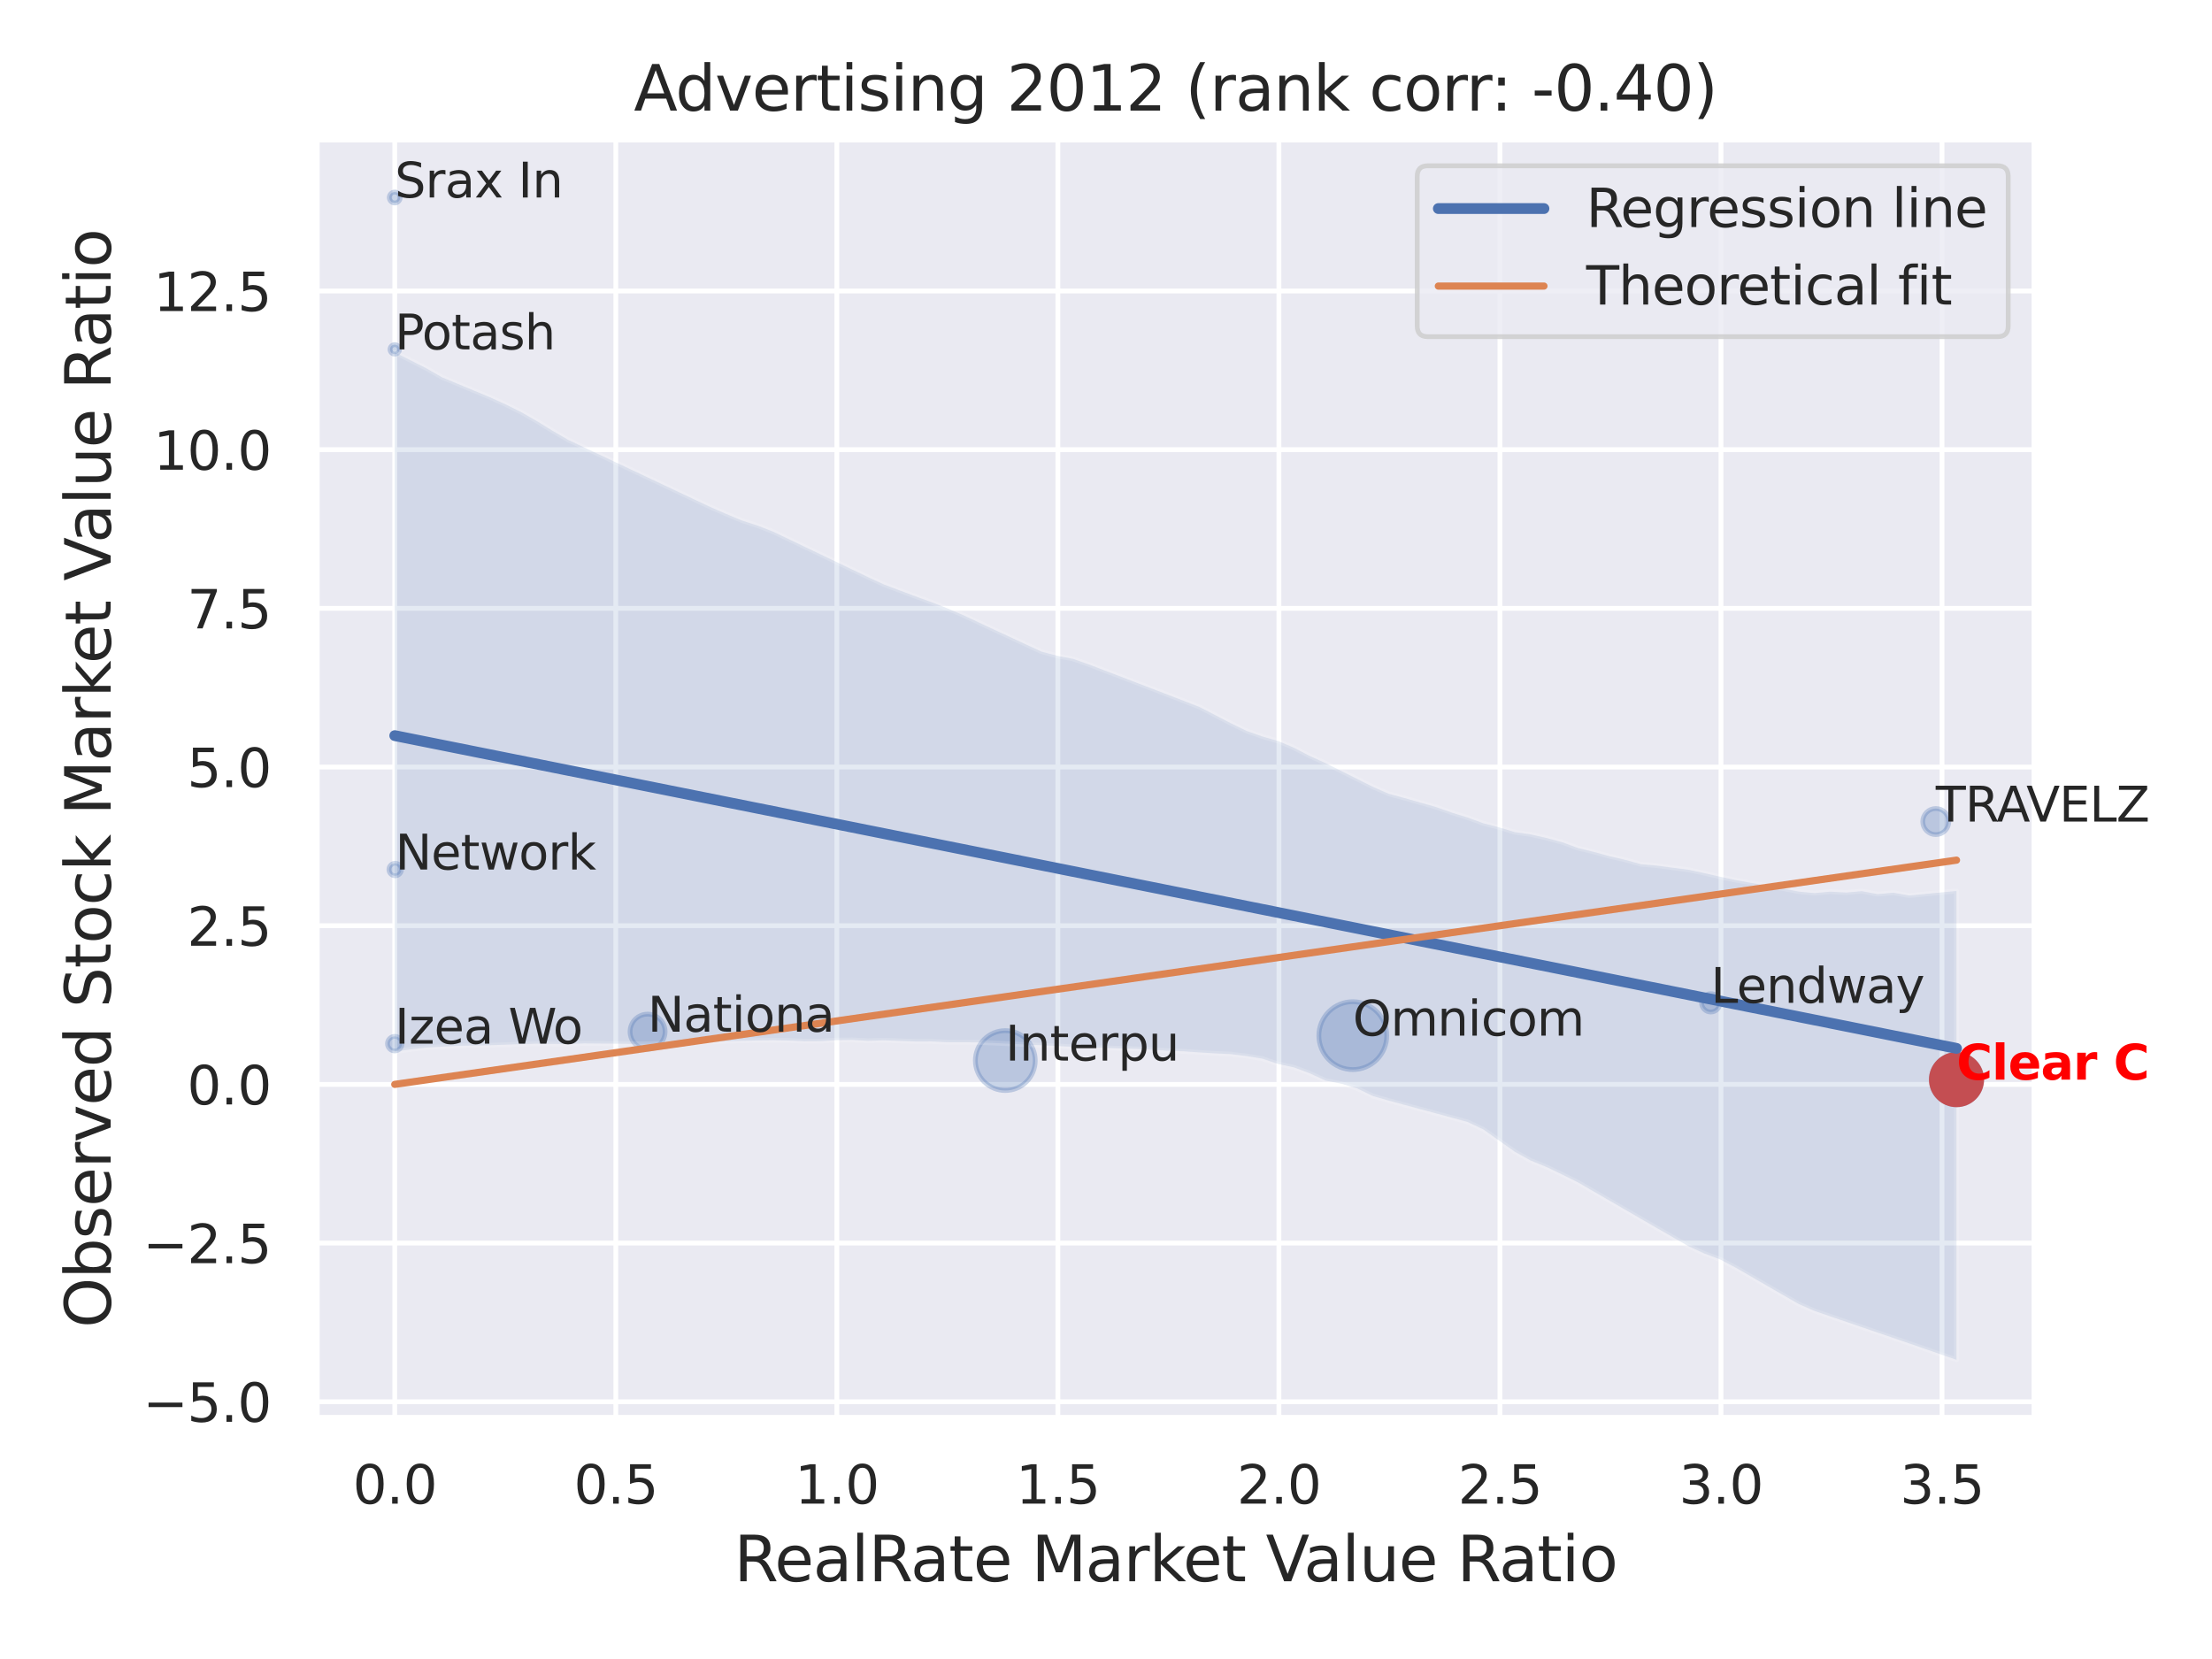 <?xml version="1.0" encoding="utf-8" standalone="no"?>
<!DOCTYPE svg PUBLIC "-//W3C//DTD SVG 1.1//EN"
  "http://www.w3.org/Graphics/SVG/1.1/DTD/svg11.dtd">
<svg xmlns:xlink="http://www.w3.org/1999/xlink" width="460.8pt" height="345.6pt" viewBox="0 0 460.8 345.6" xmlns="http://www.w3.org/2000/svg" version="1.1">
 <defs>
  <style type="text/css">*{stroke-linejoin: round; stroke-linecap: butt}</style>
 </defs>
 <g id="figure_1">
  <g id="patch_1">
   <path d="M 0 345.6 
L 460.8 345.6 
L 460.8 0 
L 0 0 
z
" style="fill: #ffffff"/>
  </g>
  <g id="axes_1">
   <g id="patch_2">
    <path d="M 65.97 295.38 
L 423.843 295.38 
L 423.843 29.04 
L 65.97 29.04 
z
" style="fill: #eaeaf2"/>
   </g>
   <g id="matplotlib.axis_1">
    <g id="xtick_1">
     <g id="line2d_1">
      <path d="M 82.237 295.38 
L 82.237 29.04 
" clip-path="url(#p76ff80b69b)" style="fill: none; stroke: #ffffff; stroke-linecap: round"/>
     </g>
     <g id="text_1">
      <!-- 0.0 -->
      <g style="fill: #262626" transform="translate(73.49 313.238) scale(0.11 -0.11)">
       <defs>
        <path id="DejaVuSans-30" d="M 2034 4250 
Q 1547 4250 1301 3770 
Q 1056 3291 1056 2328 
Q 1056 1369 1301 889 
Q 1547 409 2034 409 
Q 2525 409 2770 889 
Q 3016 1369 3016 2328 
Q 3016 3291 2770 3770 
Q 2525 4250 2034 4250 
z
M 2034 4750 
Q 2819 4750 3233 4129 
Q 3647 3509 3647 2328 
Q 3647 1150 3233 529 
Q 2819 -91 2034 -91 
Q 1250 -91 836 529 
Q 422 1150 422 2328 
Q 422 3509 836 4129 
Q 1250 4750 2034 4750 
z
" transform="scale(0.016)"/>
        <path id="DejaVuSans-2e" d="M 684 794 
L 1344 794 
L 1344 0 
L 684 0 
L 684 794 
z
" transform="scale(0.016)"/>
       </defs>
       <use xlink:href="#DejaVuSans-30"/>
       <use xlink:href="#DejaVuSans-2e" x="63.623"/>
       <use xlink:href="#DejaVuSans-30" x="95.41"/>
      </g>
     </g>
    </g>
    <g id="xtick_2">
     <g id="line2d_2">
      <path d="M 128.283 295.38 
L 128.283 29.04 
" clip-path="url(#p76ff80b69b)" style="fill: none; stroke: #ffffff; stroke-linecap: round"/>
     </g>
     <g id="text_2">
      <!-- 0.5 -->
      <g style="fill: #262626" transform="translate(119.536 313.238) scale(0.11 -0.11)">
       <defs>
        <path id="DejaVuSans-35" d="M 691 4666 
L 3169 4666 
L 3169 4134 
L 1269 4134 
L 1269 2991 
Q 1406 3038 1543 3061 
Q 1681 3084 1819 3084 
Q 2600 3084 3056 2656 
Q 3513 2228 3513 1497 
Q 3513 744 3044 326 
Q 2575 -91 1722 -91 
Q 1428 -91 1123 -41 
Q 819 9 494 109 
L 494 744 
Q 775 591 1075 516 
Q 1375 441 1709 441 
Q 2250 441 2565 725 
Q 2881 1009 2881 1497 
Q 2881 1984 2565 2268 
Q 2250 2553 1709 2553 
Q 1456 2553 1204 2497 
Q 953 2441 691 2322 
L 691 4666 
z
" transform="scale(0.016)"/>
       </defs>
       <use xlink:href="#DejaVuSans-30"/>
       <use xlink:href="#DejaVuSans-2e" x="63.623"/>
       <use xlink:href="#DejaVuSans-35" x="95.41"/>
      </g>
     </g>
    </g>
    <g id="xtick_3">
     <g id="line2d_3">
      <path d="M 174.329 295.38 
L 174.329 29.04 
" clip-path="url(#p76ff80b69b)" style="fill: none; stroke: #ffffff; stroke-linecap: round"/>
     </g>
     <g id="text_3">
      <!-- 1.0 -->
      <g style="fill: #262626" transform="translate(165.582 313.238) scale(0.11 -0.11)">
       <defs>
        <path id="DejaVuSans-31" d="M 794 531 
L 1825 531 
L 1825 4091 
L 703 3866 
L 703 4441 
L 1819 4666 
L 2450 4666 
L 2450 531 
L 3481 531 
L 3481 0 
L 794 0 
L 794 531 
z
" transform="scale(0.016)"/>
       </defs>
       <use xlink:href="#DejaVuSans-31"/>
       <use xlink:href="#DejaVuSans-2e" x="63.623"/>
       <use xlink:href="#DejaVuSans-30" x="95.41"/>
      </g>
     </g>
    </g>
    <g id="xtick_4">
     <g id="line2d_4">
      <path d="M 220.375 295.38 
L 220.375 29.04 
" clip-path="url(#p76ff80b69b)" style="fill: none; stroke: #ffffff; stroke-linecap: round"/>
     </g>
     <g id="text_4">
      <!-- 1.5 -->
      <g style="fill: #262626" transform="translate(211.628 313.238) scale(0.11 -0.11)">
       <use xlink:href="#DejaVuSans-31"/>
       <use xlink:href="#DejaVuSans-2e" x="63.623"/>
       <use xlink:href="#DejaVuSans-35" x="95.41"/>
      </g>
     </g>
    </g>
    <g id="xtick_5">
     <g id="line2d_5">
      <path d="M 266.42 295.38 
L 266.42 29.04 
" clip-path="url(#p76ff80b69b)" style="fill: none; stroke: #ffffff; stroke-linecap: round"/>
     </g>
     <g id="text_5">
      <!-- 2.0 -->
      <g style="fill: #262626" transform="translate(257.674 313.238) scale(0.11 -0.11)">
       <defs>
        <path id="DejaVuSans-32" d="M 1228 531 
L 3431 531 
L 3431 0 
L 469 0 
L 469 531 
Q 828 903 1448 1529 
Q 2069 2156 2228 2338 
Q 2531 2678 2651 2914 
Q 2772 3150 2772 3378 
Q 2772 3750 2511 3984 
Q 2250 4219 1831 4219 
Q 1534 4219 1204 4116 
Q 875 4013 500 3803 
L 500 4441 
Q 881 4594 1212 4672 
Q 1544 4750 1819 4750 
Q 2544 4750 2975 4387 
Q 3406 4025 3406 3419 
Q 3406 3131 3298 2873 
Q 3191 2616 2906 2266 
Q 2828 2175 2409 1742 
Q 1991 1309 1228 531 
z
" transform="scale(0.016)"/>
       </defs>
       <use xlink:href="#DejaVuSans-32"/>
       <use xlink:href="#DejaVuSans-2e" x="63.623"/>
       <use xlink:href="#DejaVuSans-30" x="95.41"/>
      </g>
     </g>
    </g>
    <g id="xtick_6">
     <g id="line2d_6">
      <path d="M 312.466 295.38 
L 312.466 29.04 
" clip-path="url(#p76ff80b69b)" style="fill: none; stroke: #ffffff; stroke-linecap: round"/>
     </g>
     <g id="text_6">
      <!-- 2.5 -->
      <g style="fill: #262626" transform="translate(303.72 313.238) scale(0.11 -0.11)">
       <use xlink:href="#DejaVuSans-32"/>
       <use xlink:href="#DejaVuSans-2e" x="63.623"/>
       <use xlink:href="#DejaVuSans-35" x="95.41"/>
      </g>
     </g>
    </g>
    <g id="xtick_7">
     <g id="line2d_7">
      <path d="M 358.512 295.38 
L 358.512 29.04 
" clip-path="url(#p76ff80b69b)" style="fill: none; stroke: #ffffff; stroke-linecap: round"/>
     </g>
     <g id="text_7">
      <!-- 3.0 -->
      <g style="fill: #262626" transform="translate(349.765 313.238) scale(0.11 -0.11)">
       <defs>
        <path id="DejaVuSans-33" d="M 2597 2516 
Q 3050 2419 3304 2112 
Q 3559 1806 3559 1356 
Q 3559 666 3084 287 
Q 2609 -91 1734 -91 
Q 1441 -91 1130 -33 
Q 819 25 488 141 
L 488 750 
Q 750 597 1062 519 
Q 1375 441 1716 441 
Q 2309 441 2620 675 
Q 2931 909 2931 1356 
Q 2931 1769 2642 2001 
Q 2353 2234 1838 2234 
L 1294 2234 
L 1294 2753 
L 1863 2753 
Q 2328 2753 2575 2939 
Q 2822 3125 2822 3475 
Q 2822 3834 2567 4026 
Q 2313 4219 1838 4219 
Q 1578 4219 1281 4162 
Q 984 4106 628 3988 
L 628 4550 
Q 988 4650 1302 4700 
Q 1616 4750 1894 4750 
Q 2613 4750 3031 4423 
Q 3450 4097 3450 3541 
Q 3450 3153 3228 2886 
Q 3006 2619 2597 2516 
z
" transform="scale(0.016)"/>
       </defs>
       <use xlink:href="#DejaVuSans-33"/>
       <use xlink:href="#DejaVuSans-2e" x="63.623"/>
       <use xlink:href="#DejaVuSans-30" x="95.41"/>
      </g>
     </g>
    </g>
    <g id="xtick_8">
     <g id="line2d_8">
      <path d="M 404.558 295.38 
L 404.558 29.04 
" clip-path="url(#p76ff80b69b)" style="fill: none; stroke: #ffffff; stroke-linecap: round"/>
     </g>
     <g id="text_8">
      <!-- 3.5 -->
      <g style="fill: #262626" transform="translate(395.811 313.238) scale(0.11 -0.11)">
       <use xlink:href="#DejaVuSans-33"/>
       <use xlink:href="#DejaVuSans-2e" x="63.623"/>
       <use xlink:href="#DejaVuSans-35" x="95.41"/>
      </g>
     </g>
    </g>
    <g id="text_9">
     <!-- RealRate Market Value Ratio -->
     <g style="fill: #262626" transform="translate(152.92 329.404) scale(0.13 -0.13)">
      <defs>
       <path id="DejaVuSans-52" d="M 2841 2188 
Q 3044 2119 3236 1894 
Q 3428 1669 3622 1275 
L 4263 0 
L 3584 0 
L 2988 1197 
Q 2756 1666 2539 1819 
Q 2322 1972 1947 1972 
L 1259 1972 
L 1259 0 
L 628 0 
L 628 4666 
L 2053 4666 
Q 2853 4666 3247 4331 
Q 3641 3997 3641 3322 
Q 3641 2881 3436 2590 
Q 3231 2300 2841 2188 
z
M 1259 4147 
L 1259 2491 
L 2053 2491 
Q 2509 2491 2742 2702 
Q 2975 2913 2975 3322 
Q 2975 3731 2742 3939 
Q 2509 4147 2053 4147 
L 1259 4147 
z
" transform="scale(0.016)"/>
       <path id="DejaVuSans-65" d="M 3597 1894 
L 3597 1613 
L 953 1613 
Q 991 1019 1311 708 
Q 1631 397 2203 397 
Q 2534 397 2845 478 
Q 3156 559 3463 722 
L 3463 178 
Q 3153 47 2828 -22 
Q 2503 -91 2169 -91 
Q 1331 -91 842 396 
Q 353 884 353 1716 
Q 353 2575 817 3079 
Q 1281 3584 2069 3584 
Q 2775 3584 3186 3129 
Q 3597 2675 3597 1894 
z
M 3022 2063 
Q 3016 2534 2758 2815 
Q 2500 3097 2075 3097 
Q 1594 3097 1305 2825 
Q 1016 2553 972 2059 
L 3022 2063 
z
" transform="scale(0.016)"/>
       <path id="DejaVuSans-61" d="M 2194 1759 
Q 1497 1759 1228 1600 
Q 959 1441 959 1056 
Q 959 750 1161 570 
Q 1363 391 1709 391 
Q 2188 391 2477 730 
Q 2766 1069 2766 1631 
L 2766 1759 
L 2194 1759 
z
M 3341 1997 
L 3341 0 
L 2766 0 
L 2766 531 
Q 2569 213 2275 61 
Q 1981 -91 1556 -91 
Q 1019 -91 701 211 
Q 384 513 384 1019 
Q 384 1609 779 1909 
Q 1175 2209 1959 2209 
L 2766 2209 
L 2766 2266 
Q 2766 2663 2505 2880 
Q 2244 3097 1772 3097 
Q 1472 3097 1187 3025 
Q 903 2953 641 2809 
L 641 3341 
Q 956 3463 1253 3523 
Q 1550 3584 1831 3584 
Q 2591 3584 2966 3190 
Q 3341 2797 3341 1997 
z
" transform="scale(0.016)"/>
       <path id="DejaVuSans-6c" d="M 603 4863 
L 1178 4863 
L 1178 0 
L 603 0 
L 603 4863 
z
" transform="scale(0.016)"/>
       <path id="DejaVuSans-74" d="M 1172 4494 
L 1172 3500 
L 2356 3500 
L 2356 3053 
L 1172 3053 
L 1172 1153 
Q 1172 725 1289 603 
Q 1406 481 1766 481 
L 2356 481 
L 2356 0 
L 1766 0 
Q 1100 0 847 248 
Q 594 497 594 1153 
L 594 3053 
L 172 3053 
L 172 3500 
L 594 3500 
L 594 4494 
L 1172 4494 
z
" transform="scale(0.016)"/>
       <path id="DejaVuSans-20" transform="scale(0.016)"/>
       <path id="DejaVuSans-4d" d="M 628 4666 
L 1569 4666 
L 2759 1491 
L 3956 4666 
L 4897 4666 
L 4897 0 
L 4281 0 
L 4281 4097 
L 3078 897 
L 2444 897 
L 1241 4097 
L 1241 0 
L 628 0 
L 628 4666 
z
" transform="scale(0.016)"/>
       <path id="DejaVuSans-72" d="M 2631 2963 
Q 2534 3019 2420 3045 
Q 2306 3072 2169 3072 
Q 1681 3072 1420 2755 
Q 1159 2438 1159 1844 
L 1159 0 
L 581 0 
L 581 3500 
L 1159 3500 
L 1159 2956 
Q 1341 3275 1631 3429 
Q 1922 3584 2338 3584 
Q 2397 3584 2469 3576 
Q 2541 3569 2628 3553 
L 2631 2963 
z
" transform="scale(0.016)"/>
       <path id="DejaVuSans-6b" d="M 581 4863 
L 1159 4863 
L 1159 1991 
L 2875 3500 
L 3609 3500 
L 1753 1863 
L 3688 0 
L 2938 0 
L 1159 1709 
L 1159 0 
L 581 0 
L 581 4863 
z
" transform="scale(0.016)"/>
       <path id="DejaVuSans-56" d="M 1831 0 
L 50 4666 
L 709 4666 
L 2188 738 
L 3669 4666 
L 4325 4666 
L 2547 0 
L 1831 0 
z
" transform="scale(0.016)"/>
       <path id="DejaVuSans-75" d="M 544 1381 
L 544 3500 
L 1119 3500 
L 1119 1403 
Q 1119 906 1312 657 
Q 1506 409 1894 409 
Q 2359 409 2629 706 
Q 2900 1003 2900 1516 
L 2900 3500 
L 3475 3500 
L 3475 0 
L 2900 0 
L 2900 538 
Q 2691 219 2414 64 
Q 2138 -91 1772 -91 
Q 1169 -91 856 284 
Q 544 659 544 1381 
z
M 1991 3584 
L 1991 3584 
z
" transform="scale(0.016)"/>
       <path id="DejaVuSans-69" d="M 603 3500 
L 1178 3500 
L 1178 0 
L 603 0 
L 603 3500 
z
M 603 4863 
L 1178 4863 
L 1178 4134 
L 603 4134 
L 603 4863 
z
" transform="scale(0.016)"/>
       <path id="DejaVuSans-6f" d="M 1959 3097 
Q 1497 3097 1228 2736 
Q 959 2375 959 1747 
Q 959 1119 1226 758 
Q 1494 397 1959 397 
Q 2419 397 2687 759 
Q 2956 1122 2956 1747 
Q 2956 2369 2687 2733 
Q 2419 3097 1959 3097 
z
M 1959 3584 
Q 2709 3584 3137 3096 
Q 3566 2609 3566 1747 
Q 3566 888 3137 398 
Q 2709 -91 1959 -91 
Q 1206 -91 779 398 
Q 353 888 353 1747 
Q 353 2609 779 3096 
Q 1206 3584 1959 3584 
z
" transform="scale(0.016)"/>
      </defs>
      <use xlink:href="#DejaVuSans-52"/>
      <use xlink:href="#DejaVuSans-65" x="64.982"/>
      <use xlink:href="#DejaVuSans-61" x="126.506"/>
      <use xlink:href="#DejaVuSans-6c" x="187.785"/>
      <use xlink:href="#DejaVuSans-52" x="215.568"/>
      <use xlink:href="#DejaVuSans-61" x="282.801"/>
      <use xlink:href="#DejaVuSans-74" x="344.08"/>
      <use xlink:href="#DejaVuSans-65" x="383.289"/>
      <use xlink:href="#DejaVuSans-20" x="444.812"/>
      <use xlink:href="#DejaVuSans-4d" x="476.6"/>
      <use xlink:href="#DejaVuSans-61" x="562.879"/>
      <use xlink:href="#DejaVuSans-72" x="624.158"/>
      <use xlink:href="#DejaVuSans-6b" x="665.271"/>
      <use xlink:href="#DejaVuSans-65" x="719.557"/>
      <use xlink:href="#DejaVuSans-74" x="781.08"/>
      <use xlink:href="#DejaVuSans-20" x="820.289"/>
      <use xlink:href="#DejaVuSans-56" x="852.076"/>
      <use xlink:href="#DejaVuSans-61" x="912.734"/>
      <use xlink:href="#DejaVuSans-6c" x="974.014"/>
      <use xlink:href="#DejaVuSans-75" x="1001.797"/>
      <use xlink:href="#DejaVuSans-65" x="1065.176"/>
      <use xlink:href="#DejaVuSans-20" x="1126.699"/>
      <use xlink:href="#DejaVuSans-52" x="1158.486"/>
      <use xlink:href="#DejaVuSans-61" x="1225.719"/>
      <use xlink:href="#DejaVuSans-74" x="1286.998"/>
      <use xlink:href="#DejaVuSans-69" x="1326.207"/>
      <use xlink:href="#DejaVuSans-6f" x="1353.99"/>
     </g>
    </g>
   </g>
   <g id="matplotlib.axis_2">
    <g id="ytick_1">
     <g id="line2d_9">
      <path d="M 65.97 292.006 
L 423.843 292.006 
" clip-path="url(#p76ff80b69b)" style="fill: none; stroke: #ffffff; stroke-linecap: round"/>
     </g>
     <g id="text_10">
      <!-- −5.0 -->
      <g style="fill: #262626" transform="translate(29.759 296.186) scale(0.11 -0.11)">
       <defs>
        <path id="DejaVuSans-2212" d="M 678 2272 
L 4684 2272 
L 4684 1741 
L 678 1741 
L 678 2272 
z
" transform="scale(0.016)"/>
       </defs>
       <use xlink:href="#DejaVuSans-2212"/>
       <use xlink:href="#DejaVuSans-35" x="83.789"/>
       <use xlink:href="#DejaVuSans-2e" x="147.412"/>
       <use xlink:href="#DejaVuSans-30" x="179.199"/>
      </g>
     </g>
    </g>
    <g id="ytick_2">
     <g id="line2d_10">
      <path d="M 65.97 258.951 
L 423.843 258.951 
" clip-path="url(#p76ff80b69b)" style="fill: none; stroke: #ffffff; stroke-linecap: round"/>
     </g>
     <g id="text_11">
      <!-- −2.5 -->
      <g style="fill: #262626" transform="translate(29.759 263.13) scale(0.11 -0.11)">
       <use xlink:href="#DejaVuSans-2212"/>
       <use xlink:href="#DejaVuSans-32" x="83.789"/>
       <use xlink:href="#DejaVuSans-2e" x="147.412"/>
       <use xlink:href="#DejaVuSans-35" x="179.199"/>
      </g>
     </g>
    </g>
    <g id="ytick_3">
     <g id="line2d_11">
      <path d="M 65.97 225.895 
L 423.843 225.895 
" clip-path="url(#p76ff80b69b)" style="fill: none; stroke: #ffffff; stroke-linecap: round"/>
     </g>
     <g id="text_12">
      <!-- 0.0 -->
      <g style="fill: #262626" transform="translate(38.977 230.074) scale(0.11 -0.11)">
       <use xlink:href="#DejaVuSans-30"/>
       <use xlink:href="#DejaVuSans-2e" x="63.623"/>
       <use xlink:href="#DejaVuSans-30" x="95.41"/>
      </g>
     </g>
    </g>
    <g id="ytick_4">
     <g id="line2d_12">
      <path d="M 65.97 192.84 
L 423.843 192.84 
" clip-path="url(#p76ff80b69b)" style="fill: none; stroke: #ffffff; stroke-linecap: round"/>
     </g>
     <g id="text_13">
      <!-- 2.5 -->
      <g style="fill: #262626" transform="translate(38.977 197.019) scale(0.11 -0.11)">
       <use xlink:href="#DejaVuSans-32"/>
       <use xlink:href="#DejaVuSans-2e" x="63.623"/>
       <use xlink:href="#DejaVuSans-35" x="95.41"/>
      </g>
     </g>
    </g>
    <g id="ytick_5">
     <g id="line2d_13">
      <path d="M 65.97 159.784 
L 423.843 159.784 
" clip-path="url(#p76ff80b69b)" style="fill: none; stroke: #ffffff; stroke-linecap: round"/>
     </g>
     <g id="text_14">
      <!-- 5.0 -->
      <g style="fill: #262626" transform="translate(38.977 163.963) scale(0.11 -0.11)">
       <use xlink:href="#DejaVuSans-35"/>
       <use xlink:href="#DejaVuSans-2e" x="63.623"/>
       <use xlink:href="#DejaVuSans-30" x="95.41"/>
      </g>
     </g>
    </g>
    <g id="ytick_6">
     <g id="line2d_14">
      <path d="M 65.97 126.729 
L 423.843 126.729 
" clip-path="url(#p76ff80b69b)" style="fill: none; stroke: #ffffff; stroke-linecap: round"/>
     </g>
     <g id="text_15">
      <!-- 7.5 -->
      <g style="fill: #262626" transform="translate(38.977 130.908) scale(0.11 -0.11)">
       <defs>
        <path id="DejaVuSans-37" d="M 525 4666 
L 3525 4666 
L 3525 4397 
L 1831 0 
L 1172 0 
L 2766 4134 
L 525 4134 
L 525 4666 
z
" transform="scale(0.016)"/>
       </defs>
       <use xlink:href="#DejaVuSans-37"/>
       <use xlink:href="#DejaVuSans-2e" x="63.623"/>
       <use xlink:href="#DejaVuSans-35" x="95.41"/>
      </g>
     </g>
    </g>
    <g id="ytick_7">
     <g id="line2d_15">
      <path d="M 65.97 93.673 
L 423.843 93.673 
" clip-path="url(#p76ff80b69b)" style="fill: none; stroke: #ffffff; stroke-linecap: round"/>
     </g>
     <g id="text_16">
      <!-- 10.0 -->
      <g style="fill: #262626" transform="translate(31.978 97.852) scale(0.11 -0.11)">
       <use xlink:href="#DejaVuSans-31"/>
       <use xlink:href="#DejaVuSans-30" x="63.623"/>
       <use xlink:href="#DejaVuSans-2e" x="127.246"/>
       <use xlink:href="#DejaVuSans-30" x="159.033"/>
      </g>
     </g>
    </g>
    <g id="ytick_8">
     <g id="line2d_16">
      <path d="M 65.97 60.618 
L 423.843 60.618 
" clip-path="url(#p76ff80b69b)" style="fill: none; stroke: #ffffff; stroke-linecap: round"/>
     </g>
     <g id="text_17">
      <!-- 12.5 -->
      <g style="fill: #262626" transform="translate(31.978 64.797) scale(0.11 -0.11)">
       <use xlink:href="#DejaVuSans-31"/>
       <use xlink:href="#DejaVuSans-32" x="63.623"/>
       <use xlink:href="#DejaVuSans-2e" x="127.246"/>
       <use xlink:href="#DejaVuSans-35" x="159.033"/>
      </g>
     </g>
    </g>
    <g id="text_18">
     <!-- Observed Stock Market Value Ratio -->
     <g style="fill: #262626" transform="translate(23.055 276.612) rotate(-90) scale(0.13 -0.13)">
      <defs>
       <path id="DejaVuSans-4f" d="M 2522 4238 
Q 1834 4238 1429 3725 
Q 1025 3213 1025 2328 
Q 1025 1447 1429 934 
Q 1834 422 2522 422 
Q 3209 422 3611 934 
Q 4013 1447 4013 2328 
Q 4013 3213 3611 3725 
Q 3209 4238 2522 4238 
z
M 2522 4750 
Q 3503 4750 4090 4092 
Q 4678 3434 4678 2328 
Q 4678 1225 4090 567 
Q 3503 -91 2522 -91 
Q 1538 -91 948 565 
Q 359 1222 359 2328 
Q 359 3434 948 4092 
Q 1538 4750 2522 4750 
z
" transform="scale(0.016)"/>
       <path id="DejaVuSans-62" d="M 3116 1747 
Q 3116 2381 2855 2742 
Q 2594 3103 2138 3103 
Q 1681 3103 1420 2742 
Q 1159 2381 1159 1747 
Q 1159 1113 1420 752 
Q 1681 391 2138 391 
Q 2594 391 2855 752 
Q 3116 1113 3116 1747 
z
M 1159 2969 
Q 1341 3281 1617 3432 
Q 1894 3584 2278 3584 
Q 2916 3584 3314 3078 
Q 3713 2572 3713 1747 
Q 3713 922 3314 415 
Q 2916 -91 2278 -91 
Q 1894 -91 1617 61 
Q 1341 213 1159 525 
L 1159 0 
L 581 0 
L 581 4863 
L 1159 4863 
L 1159 2969 
z
" transform="scale(0.016)"/>
       <path id="DejaVuSans-73" d="M 2834 3397 
L 2834 2853 
Q 2591 2978 2328 3040 
Q 2066 3103 1784 3103 
Q 1356 3103 1142 2972 
Q 928 2841 928 2578 
Q 928 2378 1081 2264 
Q 1234 2150 1697 2047 
L 1894 2003 
Q 2506 1872 2764 1633 
Q 3022 1394 3022 966 
Q 3022 478 2636 193 
Q 2250 -91 1575 -91 
Q 1294 -91 989 -36 
Q 684 19 347 128 
L 347 722 
Q 666 556 975 473 
Q 1284 391 1588 391 
Q 1994 391 2212 530 
Q 2431 669 2431 922 
Q 2431 1156 2273 1281 
Q 2116 1406 1581 1522 
L 1381 1569 
Q 847 1681 609 1914 
Q 372 2147 372 2553 
Q 372 3047 722 3315 
Q 1072 3584 1716 3584 
Q 2034 3584 2315 3537 
Q 2597 3491 2834 3397 
z
" transform="scale(0.016)"/>
       <path id="DejaVuSans-76" d="M 191 3500 
L 800 3500 
L 1894 563 
L 2988 3500 
L 3597 3500 
L 2284 0 
L 1503 0 
L 191 3500 
z
" transform="scale(0.016)"/>
       <path id="DejaVuSans-64" d="M 2906 2969 
L 2906 4863 
L 3481 4863 
L 3481 0 
L 2906 0 
L 2906 525 
Q 2725 213 2448 61 
Q 2172 -91 1784 -91 
Q 1150 -91 751 415 
Q 353 922 353 1747 
Q 353 2572 751 3078 
Q 1150 3584 1784 3584 
Q 2172 3584 2448 3432 
Q 2725 3281 2906 2969 
z
M 947 1747 
Q 947 1113 1208 752 
Q 1469 391 1925 391 
Q 2381 391 2643 752 
Q 2906 1113 2906 1747 
Q 2906 2381 2643 2742 
Q 2381 3103 1925 3103 
Q 1469 3103 1208 2742 
Q 947 2381 947 1747 
z
" transform="scale(0.016)"/>
       <path id="DejaVuSans-53" d="M 3425 4513 
L 3425 3897 
Q 3066 4069 2747 4153 
Q 2428 4238 2131 4238 
Q 1616 4238 1336 4038 
Q 1056 3838 1056 3469 
Q 1056 3159 1242 3001 
Q 1428 2844 1947 2747 
L 2328 2669 
Q 3034 2534 3370 2195 
Q 3706 1856 3706 1288 
Q 3706 609 3251 259 
Q 2797 -91 1919 -91 
Q 1588 -91 1214 -16 
Q 841 59 441 206 
L 441 856 
Q 825 641 1194 531 
Q 1563 422 1919 422 
Q 2459 422 2753 634 
Q 3047 847 3047 1241 
Q 3047 1584 2836 1778 
Q 2625 1972 2144 2069 
L 1759 2144 
Q 1053 2284 737 2584 
Q 422 2884 422 3419 
Q 422 4038 858 4394 
Q 1294 4750 2059 4750 
Q 2388 4750 2728 4690 
Q 3069 4631 3425 4513 
z
" transform="scale(0.016)"/>
       <path id="DejaVuSans-63" d="M 3122 3366 
L 3122 2828 
Q 2878 2963 2633 3030 
Q 2388 3097 2138 3097 
Q 1578 3097 1268 2742 
Q 959 2388 959 1747 
Q 959 1106 1268 751 
Q 1578 397 2138 397 
Q 2388 397 2633 464 
Q 2878 531 3122 666 
L 3122 134 
Q 2881 22 2623 -34 
Q 2366 -91 2075 -91 
Q 1284 -91 818 406 
Q 353 903 353 1747 
Q 353 2603 823 3093 
Q 1294 3584 2113 3584 
Q 2378 3584 2631 3529 
Q 2884 3475 3122 3366 
z
" transform="scale(0.016)"/>
      </defs>
      <use xlink:href="#DejaVuSans-4f"/>
      <use xlink:href="#DejaVuSans-62" x="78.711"/>
      <use xlink:href="#DejaVuSans-73" x="142.188"/>
      <use xlink:href="#DejaVuSans-65" x="194.287"/>
      <use xlink:href="#DejaVuSans-72" x="255.811"/>
      <use xlink:href="#DejaVuSans-76" x="296.924"/>
      <use xlink:href="#DejaVuSans-65" x="356.104"/>
      <use xlink:href="#DejaVuSans-64" x="417.627"/>
      <use xlink:href="#DejaVuSans-20" x="481.104"/>
      <use xlink:href="#DejaVuSans-53" x="512.891"/>
      <use xlink:href="#DejaVuSans-74" x="576.367"/>
      <use xlink:href="#DejaVuSans-6f" x="615.576"/>
      <use xlink:href="#DejaVuSans-63" x="676.758"/>
      <use xlink:href="#DejaVuSans-6b" x="731.738"/>
      <use xlink:href="#DejaVuSans-20" x="789.648"/>
      <use xlink:href="#DejaVuSans-4d" x="821.436"/>
      <use xlink:href="#DejaVuSans-61" x="907.715"/>
      <use xlink:href="#DejaVuSans-72" x="968.994"/>
      <use xlink:href="#DejaVuSans-6b" x="1010.107"/>
      <use xlink:href="#DejaVuSans-65" x="1064.393"/>
      <use xlink:href="#DejaVuSans-74" x="1125.916"/>
      <use xlink:href="#DejaVuSans-20" x="1165.125"/>
      <use xlink:href="#DejaVuSans-56" x="1196.912"/>
      <use xlink:href="#DejaVuSans-61" x="1257.57"/>
      <use xlink:href="#DejaVuSans-6c" x="1318.85"/>
      <use xlink:href="#DejaVuSans-75" x="1346.633"/>
      <use xlink:href="#DejaVuSans-65" x="1410.012"/>
      <use xlink:href="#DejaVuSans-20" x="1471.535"/>
      <use xlink:href="#DejaVuSans-52" x="1503.322"/>
      <use xlink:href="#DejaVuSans-61" x="1570.555"/>
      <use xlink:href="#DejaVuSans-74" x="1631.834"/>
      <use xlink:href="#DejaVuSans-69" x="1671.043"/>
      <use xlink:href="#DejaVuSans-6f" x="1698.826"/>
     </g>
    </g>
   </g>
   <g id="PathCollection_1">
    <path d="M 281.816 222.813 
C 283.691 222.813 285.49 222.068 286.816 220.742 
C 288.142 219.416 288.887 217.617 288.887 215.742 
C 288.887 213.867 288.142 212.068 286.816 210.742 
C 285.49 209.416 283.691 208.671 281.816 208.671 
C 279.941 208.671 278.142 209.416 276.816 210.742 
C 275.49 212.068 274.745 213.867 274.745 215.742 
C 274.745 217.617 275.49 219.416 276.816 220.742 
C 278.142 222.068 279.941 222.813 281.816 222.813 
z
" clip-path="url(#p76ff80b69b)" style="fill: #4c72b0; fill-opacity: 0.3; stroke: #4c72b0; stroke-opacity: 0.3"/>
    <path d="M 209.424 227.171 
C 211.078 227.171 212.664 226.513 213.834 225.344 
C 215.003 224.175 215.66 222.588 215.66 220.935 
C 215.66 219.281 215.003 217.694 213.834 216.525 
C 212.664 215.356 211.078 214.699 209.424 214.699 
C 207.77 214.699 206.184 215.356 205.015 216.525 
C 203.845 217.694 203.188 219.281 203.188 220.935 
C 203.188 222.588 203.845 224.175 205.015 225.344 
C 206.184 226.513 207.77 227.171 209.424 227.171 
z
" clip-path="url(#p76ff80b69b)" style="fill: #4c72b0; fill-opacity: 0.3; stroke: #4c72b0; stroke-opacity: 0.3"/>
    <path d="M 356.383 210.824 
C 356.891 210.824 357.378 210.622 357.737 210.263 
C 358.095 209.904 358.297 209.418 358.297 208.91 
C 358.297 208.403 358.095 207.916 357.737 207.557 
C 357.378 207.198 356.891 206.997 356.383 206.997 
C 355.876 206.997 355.389 207.198 355.03 207.557 
C 354.671 207.916 354.47 208.403 354.47 208.91 
C 354.47 209.418 354.671 209.904 355.03 210.263 
C 355.389 210.622 355.876 210.824 356.383 210.824 
z
" clip-path="url(#p76ff80b69b)" style="fill: #4c72b0; fill-opacity: 0.3; stroke: #4c72b0; stroke-opacity: 0.3"/>
    <path d="M 82.327 182.438 
C 82.672 182.438 83.003 182.301 83.247 182.056 
C 83.492 181.812 83.629 181.481 83.629 181.136 
C 83.629 180.791 83.492 180.46 83.247 180.216 
C 83.003 179.972 82.672 179.835 82.327 179.835 
C 81.982 179.835 81.651 179.972 81.407 180.216 
C 81.163 180.46 81.026 180.791 81.026 181.136 
C 81.026 181.481 81.163 181.812 81.407 182.056 
C 81.651 182.301 81.982 182.438 82.327 182.438 
z
" clip-path="url(#p76ff80b69b)" style="fill: #4c72b0; fill-opacity: 0.3; stroke: #4c72b0; stroke-opacity: 0.3"/>
    <path d="M 403.259 173.861 
C 403.979 173.861 404.669 173.575 405.178 173.066 
C 405.687 172.557 405.973 171.866 405.973 171.146 
C 405.973 170.426 405.687 169.736 405.178 169.227 
C 404.669 168.718 403.979 168.432 403.259 168.432 
C 402.539 168.432 401.848 168.718 401.339 169.227 
C 400.83 169.736 400.544 170.426 400.544 171.146 
C 400.544 171.866 400.83 172.557 401.339 173.066 
C 401.848 173.575 402.539 173.861 403.259 173.861 
z
" clip-path="url(#p76ff80b69b)" style="fill: #4c72b0; fill-opacity: 0.3; stroke: #4c72b0; stroke-opacity: 0.3"/>
    <path d="M 407.576 230.144 
C 408.965 230.144 410.298 229.592 411.28 228.609 
C 412.263 227.627 412.815 226.294 412.815 224.905 
C 412.815 223.515 412.263 222.183 411.28 221.2 
C 410.298 220.218 408.965 219.666 407.576 219.666 
C 406.186 219.666 404.854 220.218 403.871 221.2 
C 402.889 222.183 402.337 223.515 402.337 224.905 
C 402.337 226.294 402.889 227.627 403.871 228.609 
C 404.854 229.592 406.186 230.144 407.576 230.144 
z
" clip-path="url(#p76ff80b69b)" style="fill: #4c72b0; fill-opacity: 0.3; stroke: #4c72b0; stroke-opacity: 0.3"/>
    <path d="M 134.903 218.561 
C 135.871 218.561 136.799 218.176 137.484 217.492 
C 138.168 216.808 138.553 215.879 138.553 214.911 
C 138.553 213.944 138.168 213.015 137.484 212.331 
C 136.799 211.646 135.871 211.262 134.903 211.262 
C 133.935 211.262 133.007 211.646 132.323 212.331 
C 131.638 213.015 131.254 213.944 131.254 214.911 
C 131.254 215.879 131.638 216.808 132.323 217.492 
C 133.007 218.176 133.935 218.561 134.903 218.561 
z
" clip-path="url(#p76ff80b69b)" style="fill: #4c72b0; fill-opacity: 0.3; stroke: #4c72b0; stroke-opacity: 0.3"/>
    <path d="M 82.237 73.771 
C 82.499 73.771 82.75 73.667 82.935 73.482 
C 83.12 73.297 83.224 73.046 83.224 72.784 
C 83.224 72.522 83.12 72.271 82.935 72.086 
C 82.75 71.901 82.499 71.797 82.237 71.797 
C 81.975 71.797 81.724 71.901 81.539 72.086 
C 81.354 72.271 81.25 72.522 81.25 72.784 
C 81.25 73.046 81.354 73.297 81.539 73.482 
C 81.724 73.667 81.975 73.771 82.237 73.771 
z
" clip-path="url(#p76ff80b69b)" style="fill: #4c72b0; fill-opacity: 0.3; stroke: #4c72b0; stroke-opacity: 0.3"/>
    <path d="M 82.237 218.928 
C 82.639 218.928 83.024 218.768 83.308 218.484 
C 83.592 218.2 83.752 217.815 83.752 217.413 
C 83.752 217.011 83.592 216.626 83.308 216.342 
C 83.024 216.058 82.639 215.898 82.237 215.898 
C 81.835 215.898 81.45 216.058 81.166 216.342 
C 80.882 216.626 80.722 217.011 80.722 217.413 
C 80.722 217.815 80.882 218.2 81.166 218.484 
C 81.45 218.768 81.835 218.928 82.237 218.928 
z
" clip-path="url(#p76ff80b69b)" style="fill: #4c72b0; fill-opacity: 0.3; stroke: #4c72b0; stroke-opacity: 0.3"/>
    <path d="M 82.237 42.283 
C 82.538 42.283 82.828 42.164 83.041 41.95 
C 83.254 41.737 83.374 41.448 83.374 41.146 
C 83.374 40.845 83.254 40.556 83.041 40.342 
C 82.828 40.129 82.538 40.009 82.237 40.009 
C 81.935 40.009 81.646 40.129 81.433 40.342 
C 81.22 40.556 81.1 40.845 81.1 41.146 
C 81.1 41.448 81.22 41.737 81.433 41.95 
C 81.646 42.164 81.935 42.283 82.237 42.283 
z
" clip-path="url(#p76ff80b69b)" style="fill: #4c72b0; fill-opacity: 0.3; stroke: #4c72b0; stroke-opacity: 0.3"/>
   </g>
   <g id="PolyCollection_1">
    <defs>
     <path id="me0035efa9d" d="M 82.237 -272.189 
L 82.237 -126.539 
L 85.523 -126.988 
L 88.809 -127.375 
L 92.096 -127.554 
L 95.382 -127.731 
L 98.668 -127.809 
L 101.954 -127.853 
L 105.241 -127.969 
L 108.527 -128.085 
L 111.813 -128.184 
L 115.099 -128.141 
L 118.386 -128.106 
L 121.672 -128.236 
L 124.958 -128.208 
L 128.244 -128.179 
L 131.531 -128.151 
L 134.817 -128.14 
L 138.103 -128.202 
L 141.389 -128.448 
L 144.676 -128.533 
L 147.962 -128.556 
L 151.248 -128.694 
L 154.534 -128.79 
L 157.821 -128.857 
L 161.107 -128.909 
L 164.393 -128.835 
L 167.679 -128.696 
L 170.966 -128.716 
L 174.252 -128.922 
L 177.538 -128.975 
L 180.824 -128.781 
L 184.111 -128.885 
L 187.397 -128.765 
L 190.683 -128.644 
L 193.969 -128.65 
L 197.256 -128.492 
L 200.542 -128.473 
L 203.828 -128.456 
L 207.114 -128.307 
L 210.401 -128.157 
L 213.687 -128.006 
L 216.973 -127.852 
L 220.259 -127.697 
L 223.546 -127.53 
L 226.832 -127.391 
L 230.118 -127.314 
L 233.404 -127.196 
L 236.691 -127.103 
L 239.977 -126.926 
L 243.263 -126.717 
L 246.549 -126.594 
L 249.836 -126.366 
L 253.122 -126.16 
L 256.408 -126.008 
L 259.694 -125.601 
L 262.981 -125.066 
L 266.267 -123.949 
L 269.553 -123.246 
L 272.839 -122.017 
L 276.126 -120.496 
L 279.412 -119.844 
L 282.698 -118.878 
L 285.985 -117.274 
L 289.271 -116.334 
L 292.557 -115.445 
L 295.843 -114.555 
L 299.13 -113.666 
L 302.416 -112.777 
L 305.702 -111.887 
L 308.988 -110.332 
L 312.275 -108.003 
L 315.561 -105.675 
L 318.847 -103.849 
L 322.133 -102.508 
L 325.42 -100.938 
L 328.706 -99.297 
L 331.992 -97.395 
L 335.278 -95.493 
L 338.565 -93.59 
L 341.851 -91.688 
L 345.137 -89.786 
L 348.423 -87.895 
L 351.71 -86.014 
L 354.996 -84.496 
L 358.282 -83.26 
L 361.568 -81.533 
L 364.855 -79.631 
L 368.141 -77.729 
L 371.427 -75.831 
L 374.713 -73.949 
L 378 -72.505 
L 381.286 -71.375 
L 384.572 -70.249 
L 387.858 -69.123 
L 391.145 -67.997 
L 394.431 -66.871 
L 397.717 -65.745 
L 401.003 -64.609 
L 404.29 -63.46 
L 407.576 -62.326 
L 407.576 -159.988 
L 407.576 -159.988 
L 404.29 -159.683 
L 401.003 -159.365 
L 397.717 -159.045 
L 394.431 -159.633 
L 391.145 -159.335 
L 387.858 -159.952 
L 384.572 -159.667 
L 381.286 -159.85 
L 378 -159.551 
L 374.713 -159.859 
L 371.427 -160.508 
L 368.141 -161.058 
L 364.855 -161.667 
L 361.568 -162.26 
L 358.282 -162.963 
L 354.996 -163.718 
L 351.71 -164.414 
L 348.423 -164.841 
L 345.137 -165.275 
L 341.851 -165.565 
L 338.565 -166.476 
L 335.278 -167.233 
L 331.992 -168.135 
L 328.706 -168.946 
L 325.42 -170.155 
L 322.133 -171.041 
L 318.847 -171.777 
L 315.561 -172.247 
L 312.275 -173.246 
L 308.988 -174.1 
L 305.702 -175.299 
L 302.416 -176.32 
L 299.13 -177.482 
L 295.843 -178.414 
L 292.557 -179.357 
L 289.271 -180.246 
L 285.985 -181.692 
L 282.698 -183.337 
L 279.412 -184.982 
L 276.126 -186.627 
L 272.839 -188.116 
L 269.553 -189.827 
L 266.267 -191.225 
L 262.981 -192.175 
L 259.694 -193.331 
L 256.408 -194.935 
L 253.122 -196.644 
L 249.836 -198.34 
L 246.549 -199.613 
L 243.263 -200.884 
L 239.977 -202.145 
L 236.691 -203.406 
L 233.404 -204.667 
L 230.118 -205.925 
L 226.832 -207.184 
L 223.546 -208.337 
L 220.259 -208.973 
L 216.973 -209.845 
L 213.687 -211.373 
L 210.401 -212.899 
L 207.114 -214.426 
L 203.828 -215.963 
L 200.542 -217.499 
L 197.256 -218.907 
L 193.969 -220.178 
L 190.683 -221.378 
L 187.397 -222.609 
L 184.111 -223.852 
L 180.824 -225.377 
L 177.538 -226.95 
L 174.252 -228.524 
L 170.966 -230.098 
L 167.679 -231.672 
L 164.393 -233.246 
L 161.107 -234.82 
L 157.821 -236.108 
L 154.534 -237.172 
L 151.248 -238.55 
L 147.962 -239.985 
L 144.676 -241.537 
L 141.389 -243.089 
L 138.103 -244.641 
L 134.817 -246.193 
L 131.531 -247.745 
L 128.244 -249.297 
L 124.958 -250.848 
L 121.672 -252.4 
L 118.386 -253.952 
L 115.099 -255.864 
L 111.813 -257.891 
L 108.527 -259.766 
L 105.241 -261.397 
L 101.954 -262.889 
L 98.668 -264.258 
L 95.382 -265.626 
L 92.096 -266.993 
L 88.809 -268.874 
L 85.523 -270.541 
L 82.237 -272.189 
z
" style="stroke: #ffffff; stroke-opacity: 0.15"/>
    </defs>
    <g clip-path="url(#p76ff80b69b)">
     <use xlink:href="#me0035efa9d" x="0" y="345.6" style="fill: #4c72b0; fill-opacity: 0.15; stroke: #ffffff; stroke-opacity: 0.15"/>
    </g>
   </g>
   <g id="PathCollection_2">
    <defs>
     <path id="m0ab32a1e2e" d="M 0 5.239 
C 1.389 5.239 2.722 4.687 3.704 3.704 
C 4.687 2.722 5.239 1.389 5.239 0 
C 5.239 -1.389 4.687 -2.722 3.704 -3.704 
C 2.722 -4.687 1.389 -5.239 0 -5.239 
C -1.389 -5.239 -2.722 -4.687 -3.704 -3.704 
C -4.687 -2.722 -5.239 -1.389 -5.239 0 
C -5.239 1.389 -4.687 2.722 -3.704 3.704 
C -2.722 4.687 -1.389 5.239 0 5.239 
z
" style="stroke: #c44e52"/>
    </defs>
    <g clip-path="url(#p76ff80b69b)">
     <use xlink:href="#m0ab32a1e2e" x="407.576" y="224.905" style="fill: #c44e52; stroke: #c44e52"/>
    </g>
   </g>
   <g id="line2d_17">
    <path d="M 82.237 153.246 
L 85.523 153.904 
L 88.809 154.562 
L 92.096 155.22 
L 95.382 155.879 
L 98.668 156.537 
L 101.954 157.195 
L 105.241 157.853 
L 108.527 158.511 
L 111.813 159.169 
L 115.099 159.827 
L 118.386 160.485 
L 121.672 161.143 
L 124.958 161.801 
L 128.244 162.459 
L 131.531 163.117 
L 134.817 163.775 
L 138.103 164.433 
L 141.389 165.091 
L 144.676 165.749 
L 147.962 166.407 
L 151.248 167.065 
L 154.534 167.724 
L 157.821 168.382 
L 161.107 169.04 
L 164.393 169.698 
L 167.679 170.356 
L 170.966 171.014 
L 174.252 171.672 
L 177.538 172.33 
L 180.824 172.988 
L 184.111 173.646 
L 187.397 174.304 
L 190.683 174.962 
L 193.969 175.62 
L 197.256 176.278 
L 200.542 176.936 
L 203.828 177.594 
L 207.114 178.252 
L 210.401 178.91 
L 213.687 179.569 
L 216.973 180.227 
L 220.259 180.885 
L 223.546 181.543 
L 226.832 182.201 
L 230.118 182.859 
L 233.404 183.517 
L 236.691 184.175 
L 239.977 184.833 
L 243.263 185.491 
L 246.549 186.149 
L 249.836 186.807 
L 253.122 187.465 
L 256.408 188.123 
L 259.694 188.781 
L 262.981 189.439 
L 266.267 190.097 
L 269.553 190.755 
L 272.839 191.414 
L 276.126 192.072 
L 279.412 192.73 
L 282.698 193.388 
L 285.985 194.046 
L 289.271 194.704 
L 292.557 195.362 
L 295.843 196.02 
L 299.13 196.678 
L 302.416 197.336 
L 305.702 197.994 
L 308.988 198.652 
L 312.275 199.31 
L 315.561 199.968 
L 318.847 200.626 
L 322.133 201.284 
L 325.42 201.942 
L 328.706 202.6 
L 331.992 203.259 
L 335.278 203.917 
L 338.565 204.575 
L 341.851 205.233 
L 345.137 205.891 
L 348.423 206.549 
L 351.71 207.207 
L 354.996 207.865 
L 358.282 208.523 
L 361.568 209.181 
L 364.855 209.839 
L 368.141 210.497 
L 371.427 211.155 
L 374.713 211.813 
L 378 212.471 
L 381.286 213.129 
L 384.572 213.787 
L 387.858 214.445 
L 391.145 215.103 
L 394.431 215.762 
L 397.717 216.42 
L 401.003 217.078 
L 404.29 217.736 
L 407.576 218.394 
" clip-path="url(#p76ff80b69b)" style="fill: none; stroke: #4c72b0; stroke-width: 2.25; stroke-linecap: round"/>
   </g>
   <g id="line2d_18">
    <path d="M 281.816 197.24 
L 209.424 207.634 
L 356.383 186.534 
L 82.327 225.882 
L 403.259 179.804 
L 407.576 179.184 
L 134.903 218.334 
L 82.237 225.895 
L 82.237 225.895 
L 82.237 225.895 
" clip-path="url(#p76ff80b69b)" style="fill: none; stroke: #dd8452; stroke-width: 1.5; stroke-linecap: round"/>
   </g>
   <g id="patch_3">
    <path d="M 65.97 295.38 
L 65.97 29.04 
" style="fill: none; stroke: #ffffff; stroke-width: 1.25; stroke-linejoin: miter; stroke-linecap: square"/>
   </g>
   <g id="patch_4">
    <path d="M 423.843 295.38 
L 423.843 29.04 
" style="fill: none; stroke: #ffffff; stroke-width: 1.25; stroke-linejoin: miter; stroke-linecap: square"/>
   </g>
   <g id="patch_5">
    <path d="M 65.97 295.38 
L 423.843 295.38 
" style="fill: none; stroke: #ffffff; stroke-width: 1.25; stroke-linejoin: miter; stroke-linecap: square"/>
   </g>
   <g id="patch_6">
    <path d="M 65.97 29.04 
L 423.843 29.04 
" style="fill: none; stroke: #ffffff; stroke-width: 1.25; stroke-linejoin: miter; stroke-linecap: square"/>
   </g>
   <g id="text_19">
    <!-- Omnicom -->
    <g style="fill: #262626" transform="translate(281.816 215.742) scale(0.1 -0.1)">
     <defs>
      <path id="DejaVuSans-6d" d="M 3328 2828 
Q 3544 3216 3844 3400 
Q 4144 3584 4550 3584 
Q 5097 3584 5394 3201 
Q 5691 2819 5691 2113 
L 5691 0 
L 5113 0 
L 5113 2094 
Q 5113 2597 4934 2840 
Q 4756 3084 4391 3084 
Q 3944 3084 3684 2787 
Q 3425 2491 3425 1978 
L 3425 0 
L 2847 0 
L 2847 2094 
Q 2847 2600 2669 2842 
Q 2491 3084 2119 3084 
Q 1678 3084 1418 2786 
Q 1159 2488 1159 1978 
L 1159 0 
L 581 0 
L 581 3500 
L 1159 3500 
L 1159 2956 
Q 1356 3278 1631 3431 
Q 1906 3584 2284 3584 
Q 2666 3584 2933 3390 
Q 3200 3197 3328 2828 
z
" transform="scale(0.016)"/>
      <path id="DejaVuSans-6e" d="M 3513 2113 
L 3513 0 
L 2938 0 
L 2938 2094 
Q 2938 2591 2744 2837 
Q 2550 3084 2163 3084 
Q 1697 3084 1428 2787 
Q 1159 2491 1159 1978 
L 1159 0 
L 581 0 
L 581 3500 
L 1159 3500 
L 1159 2956 
Q 1366 3272 1645 3428 
Q 1925 3584 2291 3584 
Q 2894 3584 3203 3211 
Q 3513 2838 3513 2113 
z
" transform="scale(0.016)"/>
     </defs>
     <use xlink:href="#DejaVuSans-4f"/>
     <use xlink:href="#DejaVuSans-6d" x="78.711"/>
     <use xlink:href="#DejaVuSans-6e" x="176.123"/>
     <use xlink:href="#DejaVuSans-69" x="239.502"/>
     <use xlink:href="#DejaVuSans-63" x="267.285"/>
     <use xlink:href="#DejaVuSans-6f" x="322.266"/>
     <use xlink:href="#DejaVuSans-6d" x="383.447"/>
    </g>
   </g>
   <g id="text_20">
    <!-- Interpu -->
    <g style="fill: #262626" transform="translate(209.424 220.935) scale(0.1 -0.1)">
     <defs>
      <path id="DejaVuSans-49" d="M 628 4666 
L 1259 4666 
L 1259 0 
L 628 0 
L 628 4666 
z
" transform="scale(0.016)"/>
      <path id="DejaVuSans-70" d="M 1159 525 
L 1159 -1331 
L 581 -1331 
L 581 3500 
L 1159 3500 
L 1159 2969 
Q 1341 3281 1617 3432 
Q 1894 3584 2278 3584 
Q 2916 3584 3314 3078 
Q 3713 2572 3713 1747 
Q 3713 922 3314 415 
Q 2916 -91 2278 -91 
Q 1894 -91 1617 61 
Q 1341 213 1159 525 
z
M 3116 1747 
Q 3116 2381 2855 2742 
Q 2594 3103 2138 3103 
Q 1681 3103 1420 2742 
Q 1159 2381 1159 1747 
Q 1159 1113 1420 752 
Q 1681 391 2138 391 
Q 2594 391 2855 752 
Q 3116 1113 3116 1747 
z
" transform="scale(0.016)"/>
     </defs>
     <use xlink:href="#DejaVuSans-49"/>
     <use xlink:href="#DejaVuSans-6e" x="29.492"/>
     <use xlink:href="#DejaVuSans-74" x="92.871"/>
     <use xlink:href="#DejaVuSans-65" x="132.08"/>
     <use xlink:href="#DejaVuSans-72" x="193.604"/>
     <use xlink:href="#DejaVuSans-70" x="234.717"/>
     <use xlink:href="#DejaVuSans-75" x="298.193"/>
    </g>
   </g>
   <g id="text_21">
    <!-- Lendway -->
    <g style="fill: #262626" transform="translate(356.383 208.91) scale(0.1 -0.1)">
     <defs>
      <path id="DejaVuSans-4c" d="M 628 4666 
L 1259 4666 
L 1259 531 
L 3531 531 
L 3531 0 
L 628 0 
L 628 4666 
z
" transform="scale(0.016)"/>
      <path id="DejaVuSans-77" d="M 269 3500 
L 844 3500 
L 1563 769 
L 2278 3500 
L 2956 3500 
L 3675 769 
L 4391 3500 
L 4966 3500 
L 4050 0 
L 3372 0 
L 2619 2869 
L 1863 0 
L 1184 0 
L 269 3500 
z
" transform="scale(0.016)"/>
      <path id="DejaVuSans-79" d="M 2059 -325 
Q 1816 -950 1584 -1140 
Q 1353 -1331 966 -1331 
L 506 -1331 
L 506 -850 
L 844 -850 
Q 1081 -850 1212 -737 
Q 1344 -625 1503 -206 
L 1606 56 
L 191 3500 
L 800 3500 
L 1894 763 
L 2988 3500 
L 3597 3500 
L 2059 -325 
z
" transform="scale(0.016)"/>
     </defs>
     <use xlink:href="#DejaVuSans-4c"/>
     <use xlink:href="#DejaVuSans-65" x="53.963"/>
     <use xlink:href="#DejaVuSans-6e" x="115.486"/>
     <use xlink:href="#DejaVuSans-64" x="178.865"/>
     <use xlink:href="#DejaVuSans-77" x="242.342"/>
     <use xlink:href="#DejaVuSans-61" x="324.129"/>
     <use xlink:href="#DejaVuSans-79" x="385.408"/>
    </g>
   </g>
   <g id="text_22">
    <!-- Network -->
    <g style="fill: #262626" transform="translate(82.327 181.136) scale(0.1 -0.1)">
     <defs>
      <path id="DejaVuSans-4e" d="M 628 4666 
L 1478 4666 
L 3547 763 
L 3547 4666 
L 4159 4666 
L 4159 0 
L 3309 0 
L 1241 3903 
L 1241 0 
L 628 0 
L 628 4666 
z
" transform="scale(0.016)"/>
     </defs>
     <use xlink:href="#DejaVuSans-4e"/>
     <use xlink:href="#DejaVuSans-65" x="74.805"/>
     <use xlink:href="#DejaVuSans-74" x="136.328"/>
     <use xlink:href="#DejaVuSans-77" x="175.537"/>
     <use xlink:href="#DejaVuSans-6f" x="257.324"/>
     <use xlink:href="#DejaVuSans-72" x="318.506"/>
     <use xlink:href="#DejaVuSans-6b" x="359.619"/>
    </g>
   </g>
   <g id="text_23">
    <!-- TRAVELZ -->
    <g style="fill: #262626" transform="translate(403.259 171.146) scale(0.1 -0.1)">
     <defs>
      <path id="DejaVuSans-54" d="M -19 4666 
L 3928 4666 
L 3928 4134 
L 2272 4134 
L 2272 0 
L 1638 0 
L 1638 4134 
L -19 4134 
L -19 4666 
z
" transform="scale(0.016)"/>
      <path id="DejaVuSans-41" d="M 2188 4044 
L 1331 1722 
L 3047 1722 
L 2188 4044 
z
M 1831 4666 
L 2547 4666 
L 4325 0 
L 3669 0 
L 3244 1197 
L 1141 1197 
L 716 0 
L 50 0 
L 1831 4666 
z
" transform="scale(0.016)"/>
      <path id="DejaVuSans-45" d="M 628 4666 
L 3578 4666 
L 3578 4134 
L 1259 4134 
L 1259 2753 
L 3481 2753 
L 3481 2222 
L 1259 2222 
L 1259 531 
L 3634 531 
L 3634 0 
L 628 0 
L 628 4666 
z
" transform="scale(0.016)"/>
      <path id="DejaVuSans-5a" d="M 359 4666 
L 4025 4666 
L 4025 4184 
L 1075 531 
L 4097 531 
L 4097 0 
L 288 0 
L 288 481 
L 3238 4134 
L 359 4134 
L 359 4666 
z
" transform="scale(0.016)"/>
     </defs>
     <use xlink:href="#DejaVuSans-54"/>
     <use xlink:href="#DejaVuSans-52" x="61.084"/>
     <use xlink:href="#DejaVuSans-41" x="126.566"/>
     <use xlink:href="#DejaVuSans-56" x="188.6"/>
     <use xlink:href="#DejaVuSans-45" x="257.008"/>
     <use xlink:href="#DejaVuSans-4c" x="320.191"/>
     <use xlink:href="#DejaVuSans-5a" x="375.904"/>
    </g>
   </g>
   <g id="text_24">
    <!-- Clear C -->
    <g style="fill: #ff0000" transform="translate(407.576 224.905) scale(0.1 -0.1)">
     <defs>
      <path id="DejaVuSans-Bold-43" d="M 4288 256 
Q 3956 84 3597 -3 
Q 3238 -91 2847 -91 
Q 1681 -91 1000 561 
Q 319 1213 319 2328 
Q 319 3447 1000 4098 
Q 1681 4750 2847 4750 
Q 3238 4750 3597 4662 
Q 3956 4575 4288 4403 
L 4288 3438 
Q 3953 3666 3628 3772 
Q 3303 3878 2944 3878 
Q 2300 3878 1931 3465 
Q 1563 3053 1563 2328 
Q 1563 1606 1931 1193 
Q 2300 781 2944 781 
Q 3303 781 3628 887 
Q 3953 994 4288 1222 
L 4288 256 
z
" transform="scale(0.016)"/>
      <path id="DejaVuSans-Bold-6c" d="M 538 4863 
L 1656 4863 
L 1656 0 
L 538 0 
L 538 4863 
z
" transform="scale(0.016)"/>
      <path id="DejaVuSans-Bold-65" d="M 4031 1759 
L 4031 1441 
L 1416 1441 
Q 1456 1047 1700 850 
Q 1944 653 2381 653 
Q 2734 653 3104 758 
Q 3475 863 3866 1075 
L 3866 213 
Q 3469 63 3072 -14 
Q 2675 -91 2278 -91 
Q 1328 -91 801 392 
Q 275 875 275 1747 
Q 275 2603 792 3093 
Q 1309 3584 2216 3584 
Q 3041 3584 3536 3087 
Q 4031 2591 4031 1759 
z
M 2881 2131 
Q 2881 2450 2695 2645 
Q 2509 2841 2209 2841 
Q 1884 2841 1681 2658 
Q 1478 2475 1428 2131 
L 2881 2131 
z
" transform="scale(0.016)"/>
      <path id="DejaVuSans-Bold-61" d="M 2106 1575 
Q 1756 1575 1579 1456 
Q 1403 1338 1403 1106 
Q 1403 894 1545 773 
Q 1688 653 1941 653 
Q 2256 653 2472 879 
Q 2688 1106 2688 1447 
L 2688 1575 
L 2106 1575 
z
M 3816 1997 
L 3816 0 
L 2688 0 
L 2688 519 
Q 2463 200 2181 54 
Q 1900 -91 1497 -91 
Q 953 -91 614 226 
Q 275 544 275 1050 
Q 275 1666 698 1953 
Q 1122 2241 2028 2241 
L 2688 2241 
L 2688 2328 
Q 2688 2594 2478 2717 
Q 2269 2841 1825 2841 
Q 1466 2841 1156 2769 
Q 847 2697 581 2553 
L 581 3406 
Q 941 3494 1303 3539 
Q 1666 3584 2028 3584 
Q 2975 3584 3395 3211 
Q 3816 2838 3816 1997 
z
" transform="scale(0.016)"/>
      <path id="DejaVuSans-Bold-72" d="M 3138 2547 
Q 2991 2616 2845 2648 
Q 2700 2681 2553 2681 
Q 2122 2681 1889 2404 
Q 1656 2128 1656 1613 
L 1656 0 
L 538 0 
L 538 3500 
L 1656 3500 
L 1656 2925 
Q 1872 3269 2151 3426 
Q 2431 3584 2822 3584 
Q 2878 3584 2943 3579 
Q 3009 3575 3134 3559 
L 3138 2547 
z
" transform="scale(0.016)"/>
      <path id="DejaVuSans-Bold-20" transform="scale(0.016)"/>
     </defs>
     <use xlink:href="#DejaVuSans-Bold-43"/>
     <use xlink:href="#DejaVuSans-Bold-6c" x="73.389"/>
     <use xlink:href="#DejaVuSans-Bold-65" x="107.666"/>
     <use xlink:href="#DejaVuSans-Bold-61" x="175.488"/>
     <use xlink:href="#DejaVuSans-Bold-72" x="242.969"/>
     <use xlink:href="#DejaVuSans-Bold-20" x="292.285"/>
     <use xlink:href="#DejaVuSans-Bold-43" x="327.1"/>
    </g>
   </g>
   <g id="text_25">
    <!-- Nationa -->
    <g style="fill: #262626" transform="translate(134.903 214.911) scale(0.1 -0.1)">
     <use xlink:href="#DejaVuSans-4e"/>
     <use xlink:href="#DejaVuSans-61" x="74.805"/>
     <use xlink:href="#DejaVuSans-74" x="136.084"/>
     <use xlink:href="#DejaVuSans-69" x="175.293"/>
     <use xlink:href="#DejaVuSans-6f" x="203.076"/>
     <use xlink:href="#DejaVuSans-6e" x="264.258"/>
     <use xlink:href="#DejaVuSans-61" x="327.637"/>
    </g>
   </g>
   <g id="text_26">
    <!-- Potash  -->
    <g style="fill: #262626" transform="translate(82.237 72.784) scale(0.1 -0.1)">
     <defs>
      <path id="DejaVuSans-50" d="M 1259 4147 
L 1259 2394 
L 2053 2394 
Q 2494 2394 2734 2622 
Q 2975 2850 2975 3272 
Q 2975 3691 2734 3919 
Q 2494 4147 2053 4147 
L 1259 4147 
z
M 628 4666 
L 2053 4666 
Q 2838 4666 3239 4311 
Q 3641 3956 3641 3272 
Q 3641 2581 3239 2228 
Q 2838 1875 2053 1875 
L 1259 1875 
L 1259 0 
L 628 0 
L 628 4666 
z
" transform="scale(0.016)"/>
      <path id="DejaVuSans-68" d="M 3513 2113 
L 3513 0 
L 2938 0 
L 2938 2094 
Q 2938 2591 2744 2837 
Q 2550 3084 2163 3084 
Q 1697 3084 1428 2787 
Q 1159 2491 1159 1978 
L 1159 0 
L 581 0 
L 581 4863 
L 1159 4863 
L 1159 2956 
Q 1366 3272 1645 3428 
Q 1925 3584 2291 3584 
Q 2894 3584 3203 3211 
Q 3513 2838 3513 2113 
z
" transform="scale(0.016)"/>
     </defs>
     <use xlink:href="#DejaVuSans-50"/>
     <use xlink:href="#DejaVuSans-6f" x="56.678"/>
     <use xlink:href="#DejaVuSans-74" x="117.859"/>
     <use xlink:href="#DejaVuSans-61" x="157.068"/>
     <use xlink:href="#DejaVuSans-73" x="218.348"/>
     <use xlink:href="#DejaVuSans-68" x="270.447"/>
     <use xlink:href="#DejaVuSans-20" x="333.826"/>
    </g>
   </g>
   <g id="text_27">
    <!-- Izea Wo -->
    <g style="fill: #262626" transform="translate(82.237 217.413) scale(0.1 -0.1)">
     <defs>
      <path id="DejaVuSans-7a" d="M 353 3500 
L 3084 3500 
L 3084 2975 
L 922 459 
L 3084 459 
L 3084 0 
L 275 0 
L 275 525 
L 2438 3041 
L 353 3041 
L 353 3500 
z
" transform="scale(0.016)"/>
      <path id="DejaVuSans-57" d="M 213 4666 
L 850 4666 
L 1831 722 
L 2809 4666 
L 3519 4666 
L 4500 722 
L 5478 4666 
L 6119 4666 
L 4947 0 
L 4153 0 
L 3169 4050 
L 2175 0 
L 1381 0 
L 213 4666 
z
" transform="scale(0.016)"/>
     </defs>
     <use xlink:href="#DejaVuSans-49"/>
     <use xlink:href="#DejaVuSans-7a" x="29.492"/>
     <use xlink:href="#DejaVuSans-65" x="81.982"/>
     <use xlink:href="#DejaVuSans-61" x="143.506"/>
     <use xlink:href="#DejaVuSans-20" x="204.785"/>
     <use xlink:href="#DejaVuSans-57" x="236.572"/>
     <use xlink:href="#DejaVuSans-6f" x="329.574"/>
    </g>
   </g>
   <g id="text_28">
    <!-- Srax In -->
    <g style="fill: #262626" transform="translate(82.237 41.146) scale(0.1 -0.1)">
     <defs>
      <path id="DejaVuSans-78" d="M 3513 3500 
L 2247 1797 
L 3578 0 
L 2900 0 
L 1881 1375 
L 863 0 
L 184 0 
L 1544 1831 
L 300 3500 
L 978 3500 
L 1906 2253 
L 2834 3500 
L 3513 3500 
z
" transform="scale(0.016)"/>
     </defs>
     <use xlink:href="#DejaVuSans-53"/>
     <use xlink:href="#DejaVuSans-72" x="63.477"/>
     <use xlink:href="#DejaVuSans-61" x="104.59"/>
     <use xlink:href="#DejaVuSans-78" x="165.869"/>
     <use xlink:href="#DejaVuSans-20" x="225.049"/>
     <use xlink:href="#DejaVuSans-49" x="256.836"/>
     <use xlink:href="#DejaVuSans-6e" x="286.328"/>
    </g>
   </g>
   <g id="text_29">
    <!-- Advertising 2012 (rank corr: -0.40) -->
    <g style="fill: #262626" transform="translate(132.045 23.04) scale(0.13 -0.13)">
     <defs>
      <path id="DejaVuSans-67" d="M 2906 1791 
Q 2906 2416 2648 2759 
Q 2391 3103 1925 3103 
Q 1463 3103 1205 2759 
Q 947 2416 947 1791 
Q 947 1169 1205 825 
Q 1463 481 1925 481 
Q 2391 481 2648 825 
Q 2906 1169 2906 1791 
z
M 3481 434 
Q 3481 -459 3084 -895 
Q 2688 -1331 1869 -1331 
Q 1566 -1331 1297 -1286 
Q 1028 -1241 775 -1147 
L 775 -588 
Q 1028 -725 1275 -790 
Q 1522 -856 1778 -856 
Q 2344 -856 2625 -561 
Q 2906 -266 2906 331 
L 2906 616 
Q 2728 306 2450 153 
Q 2172 0 1784 0 
Q 1141 0 747 490 
Q 353 981 353 1791 
Q 353 2603 747 3093 
Q 1141 3584 1784 3584 
Q 2172 3584 2450 3431 
Q 2728 3278 2906 2969 
L 2906 3500 
L 3481 3500 
L 3481 434 
z
" transform="scale(0.016)"/>
      <path id="DejaVuSans-28" d="M 1984 4856 
Q 1566 4138 1362 3434 
Q 1159 2731 1159 2009 
Q 1159 1288 1364 580 
Q 1569 -128 1984 -844 
L 1484 -844 
Q 1016 -109 783 600 
Q 550 1309 550 2009 
Q 550 2706 781 3412 
Q 1013 4119 1484 4856 
L 1984 4856 
z
" transform="scale(0.016)"/>
      <path id="DejaVuSans-3a" d="M 750 794 
L 1409 794 
L 1409 0 
L 750 0 
L 750 794 
z
M 750 3309 
L 1409 3309 
L 1409 2516 
L 750 2516 
L 750 3309 
z
" transform="scale(0.016)"/>
      <path id="DejaVuSans-2d" d="M 313 2009 
L 1997 2009 
L 1997 1497 
L 313 1497 
L 313 2009 
z
" transform="scale(0.016)"/>
      <path id="DejaVuSans-34" d="M 2419 4116 
L 825 1625 
L 2419 1625 
L 2419 4116 
z
M 2253 4666 
L 3047 4666 
L 3047 1625 
L 3713 1625 
L 3713 1100 
L 3047 1100 
L 3047 0 
L 2419 0 
L 2419 1100 
L 313 1100 
L 313 1709 
L 2253 4666 
z
" transform="scale(0.016)"/>
      <path id="DejaVuSans-29" d="M 513 4856 
L 1013 4856 
Q 1481 4119 1714 3412 
Q 1947 2706 1947 2009 
Q 1947 1309 1714 600 
Q 1481 -109 1013 -844 
L 513 -844 
Q 928 -128 1133 580 
Q 1338 1288 1338 2009 
Q 1338 2731 1133 3434 
Q 928 4138 513 4856 
z
" transform="scale(0.016)"/>
     </defs>
     <use xlink:href="#DejaVuSans-41"/>
     <use xlink:href="#DejaVuSans-64" x="66.658"/>
     <use xlink:href="#DejaVuSans-76" x="130.135"/>
     <use xlink:href="#DejaVuSans-65" x="189.314"/>
     <use xlink:href="#DejaVuSans-72" x="250.838"/>
     <use xlink:href="#DejaVuSans-74" x="291.951"/>
     <use xlink:href="#DejaVuSans-69" x="331.16"/>
     <use xlink:href="#DejaVuSans-73" x="358.943"/>
     <use xlink:href="#DejaVuSans-69" x="411.043"/>
     <use xlink:href="#DejaVuSans-6e" x="438.826"/>
     <use xlink:href="#DejaVuSans-67" x="502.205"/>
     <use xlink:href="#DejaVuSans-20" x="565.682"/>
     <use xlink:href="#DejaVuSans-32" x="597.469"/>
     <use xlink:href="#DejaVuSans-30" x="661.092"/>
     <use xlink:href="#DejaVuSans-31" x="724.715"/>
     <use xlink:href="#DejaVuSans-32" x="788.338"/>
     <use xlink:href="#DejaVuSans-20" x="851.961"/>
     <use xlink:href="#DejaVuSans-28" x="883.748"/>
     <use xlink:href="#DejaVuSans-72" x="922.762"/>
     <use xlink:href="#DejaVuSans-61" x="963.875"/>
     <use xlink:href="#DejaVuSans-6e" x="1025.154"/>
     <use xlink:href="#DejaVuSans-6b" x="1088.533"/>
     <use xlink:href="#DejaVuSans-20" x="1146.443"/>
     <use xlink:href="#DejaVuSans-63" x="1178.23"/>
     <use xlink:href="#DejaVuSans-6f" x="1233.211"/>
     <use xlink:href="#DejaVuSans-72" x="1294.393"/>
     <use xlink:href="#DejaVuSans-72" x="1333.756"/>
     <use xlink:href="#DejaVuSans-3a" x="1373.119"/>
     <use xlink:href="#DejaVuSans-20" x="1406.811"/>
     <use xlink:href="#DejaVuSans-2d" x="1438.598"/>
     <use xlink:href="#DejaVuSans-30" x="1474.682"/>
     <use xlink:href="#DejaVuSans-2e" x="1538.305"/>
     <use xlink:href="#DejaVuSans-34" x="1570.092"/>
     <use xlink:href="#DejaVuSans-30" x="1633.715"/>
     <use xlink:href="#DejaVuSans-29" x="1697.338"/>
    </g>
   </g>
   <g id="legend_1">
    <g id="patch_7">
     <path d="M 297.434 70.132 
L 416.143 70.132 
Q 418.343 70.132 418.343 67.932 
L 418.343 36.74 
Q 418.343 34.54 416.143 34.54 
L 297.434 34.54 
Q 295.234 34.54 295.234 36.74 
L 295.234 67.932 
Q 295.234 70.132 297.434 70.132 
z
" style="fill: #eaeaf2; opacity: 0.8; stroke: #cccccc; stroke-linejoin: miter"/>
    </g>
    <g id="line2d_19">
     <path d="M 299.634 43.448 
L 310.634 43.448 
L 321.634 43.448 
" style="fill: none; stroke: #4c72b0; stroke-width: 2.25; stroke-linecap: round"/>
    </g>
    <g id="text_30">
     <!-- Regression line -->
     <g style="fill: #262626" transform="translate(330.434 47.298) scale(0.11 -0.11)">
      <use xlink:href="#DejaVuSans-52"/>
      <use xlink:href="#DejaVuSans-65" x="64.982"/>
      <use xlink:href="#DejaVuSans-67" x="126.506"/>
      <use xlink:href="#DejaVuSans-72" x="189.982"/>
      <use xlink:href="#DejaVuSans-65" x="228.846"/>
      <use xlink:href="#DejaVuSans-73" x="290.369"/>
      <use xlink:href="#DejaVuSans-73" x="342.469"/>
      <use xlink:href="#DejaVuSans-69" x="394.568"/>
      <use xlink:href="#DejaVuSans-6f" x="422.352"/>
      <use xlink:href="#DejaVuSans-6e" x="483.533"/>
      <use xlink:href="#DejaVuSans-20" x="546.912"/>
      <use xlink:href="#DejaVuSans-6c" x="578.699"/>
      <use xlink:href="#DejaVuSans-69" x="606.482"/>
      <use xlink:href="#DejaVuSans-6e" x="634.266"/>
      <use xlink:href="#DejaVuSans-65" x="697.645"/>
     </g>
    </g>
    <g id="line2d_20">
     <path d="M 299.634 59.594 
L 310.634 59.594 
L 321.634 59.594 
" style="fill: none; stroke: #dd8452; stroke-width: 1.5; stroke-linecap: round"/>
    </g>
    <g id="text_31">
     <!-- Theoretical fit -->
     <g style="fill: #262626" transform="translate(330.434 63.444) scale(0.11 -0.11)">
      <defs>
       <path id="DejaVuSans-66" d="M 2375 4863 
L 2375 4384 
L 1825 4384 
Q 1516 4384 1395 4259 
Q 1275 4134 1275 3809 
L 1275 3500 
L 2222 3500 
L 2222 3053 
L 1275 3053 
L 1275 0 
L 697 0 
L 697 3053 
L 147 3053 
L 147 3500 
L 697 3500 
L 697 3744 
Q 697 4328 969 4595 
Q 1241 4863 1831 4863 
L 2375 4863 
z
" transform="scale(0.016)"/>
      </defs>
      <use xlink:href="#DejaVuSans-54"/>
      <use xlink:href="#DejaVuSans-68" x="61.084"/>
      <use xlink:href="#DejaVuSans-65" x="124.463"/>
      <use xlink:href="#DejaVuSans-6f" x="185.986"/>
      <use xlink:href="#DejaVuSans-72" x="247.168"/>
      <use xlink:href="#DejaVuSans-65" x="286.031"/>
      <use xlink:href="#DejaVuSans-74" x="347.555"/>
      <use xlink:href="#DejaVuSans-69" x="386.764"/>
      <use xlink:href="#DejaVuSans-63" x="414.547"/>
      <use xlink:href="#DejaVuSans-61" x="469.527"/>
      <use xlink:href="#DejaVuSans-6c" x="530.807"/>
      <use xlink:href="#DejaVuSans-20" x="558.59"/>
      <use xlink:href="#DejaVuSans-66" x="590.377"/>
      <use xlink:href="#DejaVuSans-69" x="625.582"/>
      <use xlink:href="#DejaVuSans-74" x="653.365"/>
     </g>
    </g>
   </g>
  </g>
 </g>
 <defs>
  <clipPath id="p76ff80b69b">
   <rect x="65.97" y="29.04" width="357.873" height="266.34"/>
  </clipPath>
 </defs>
</svg>
